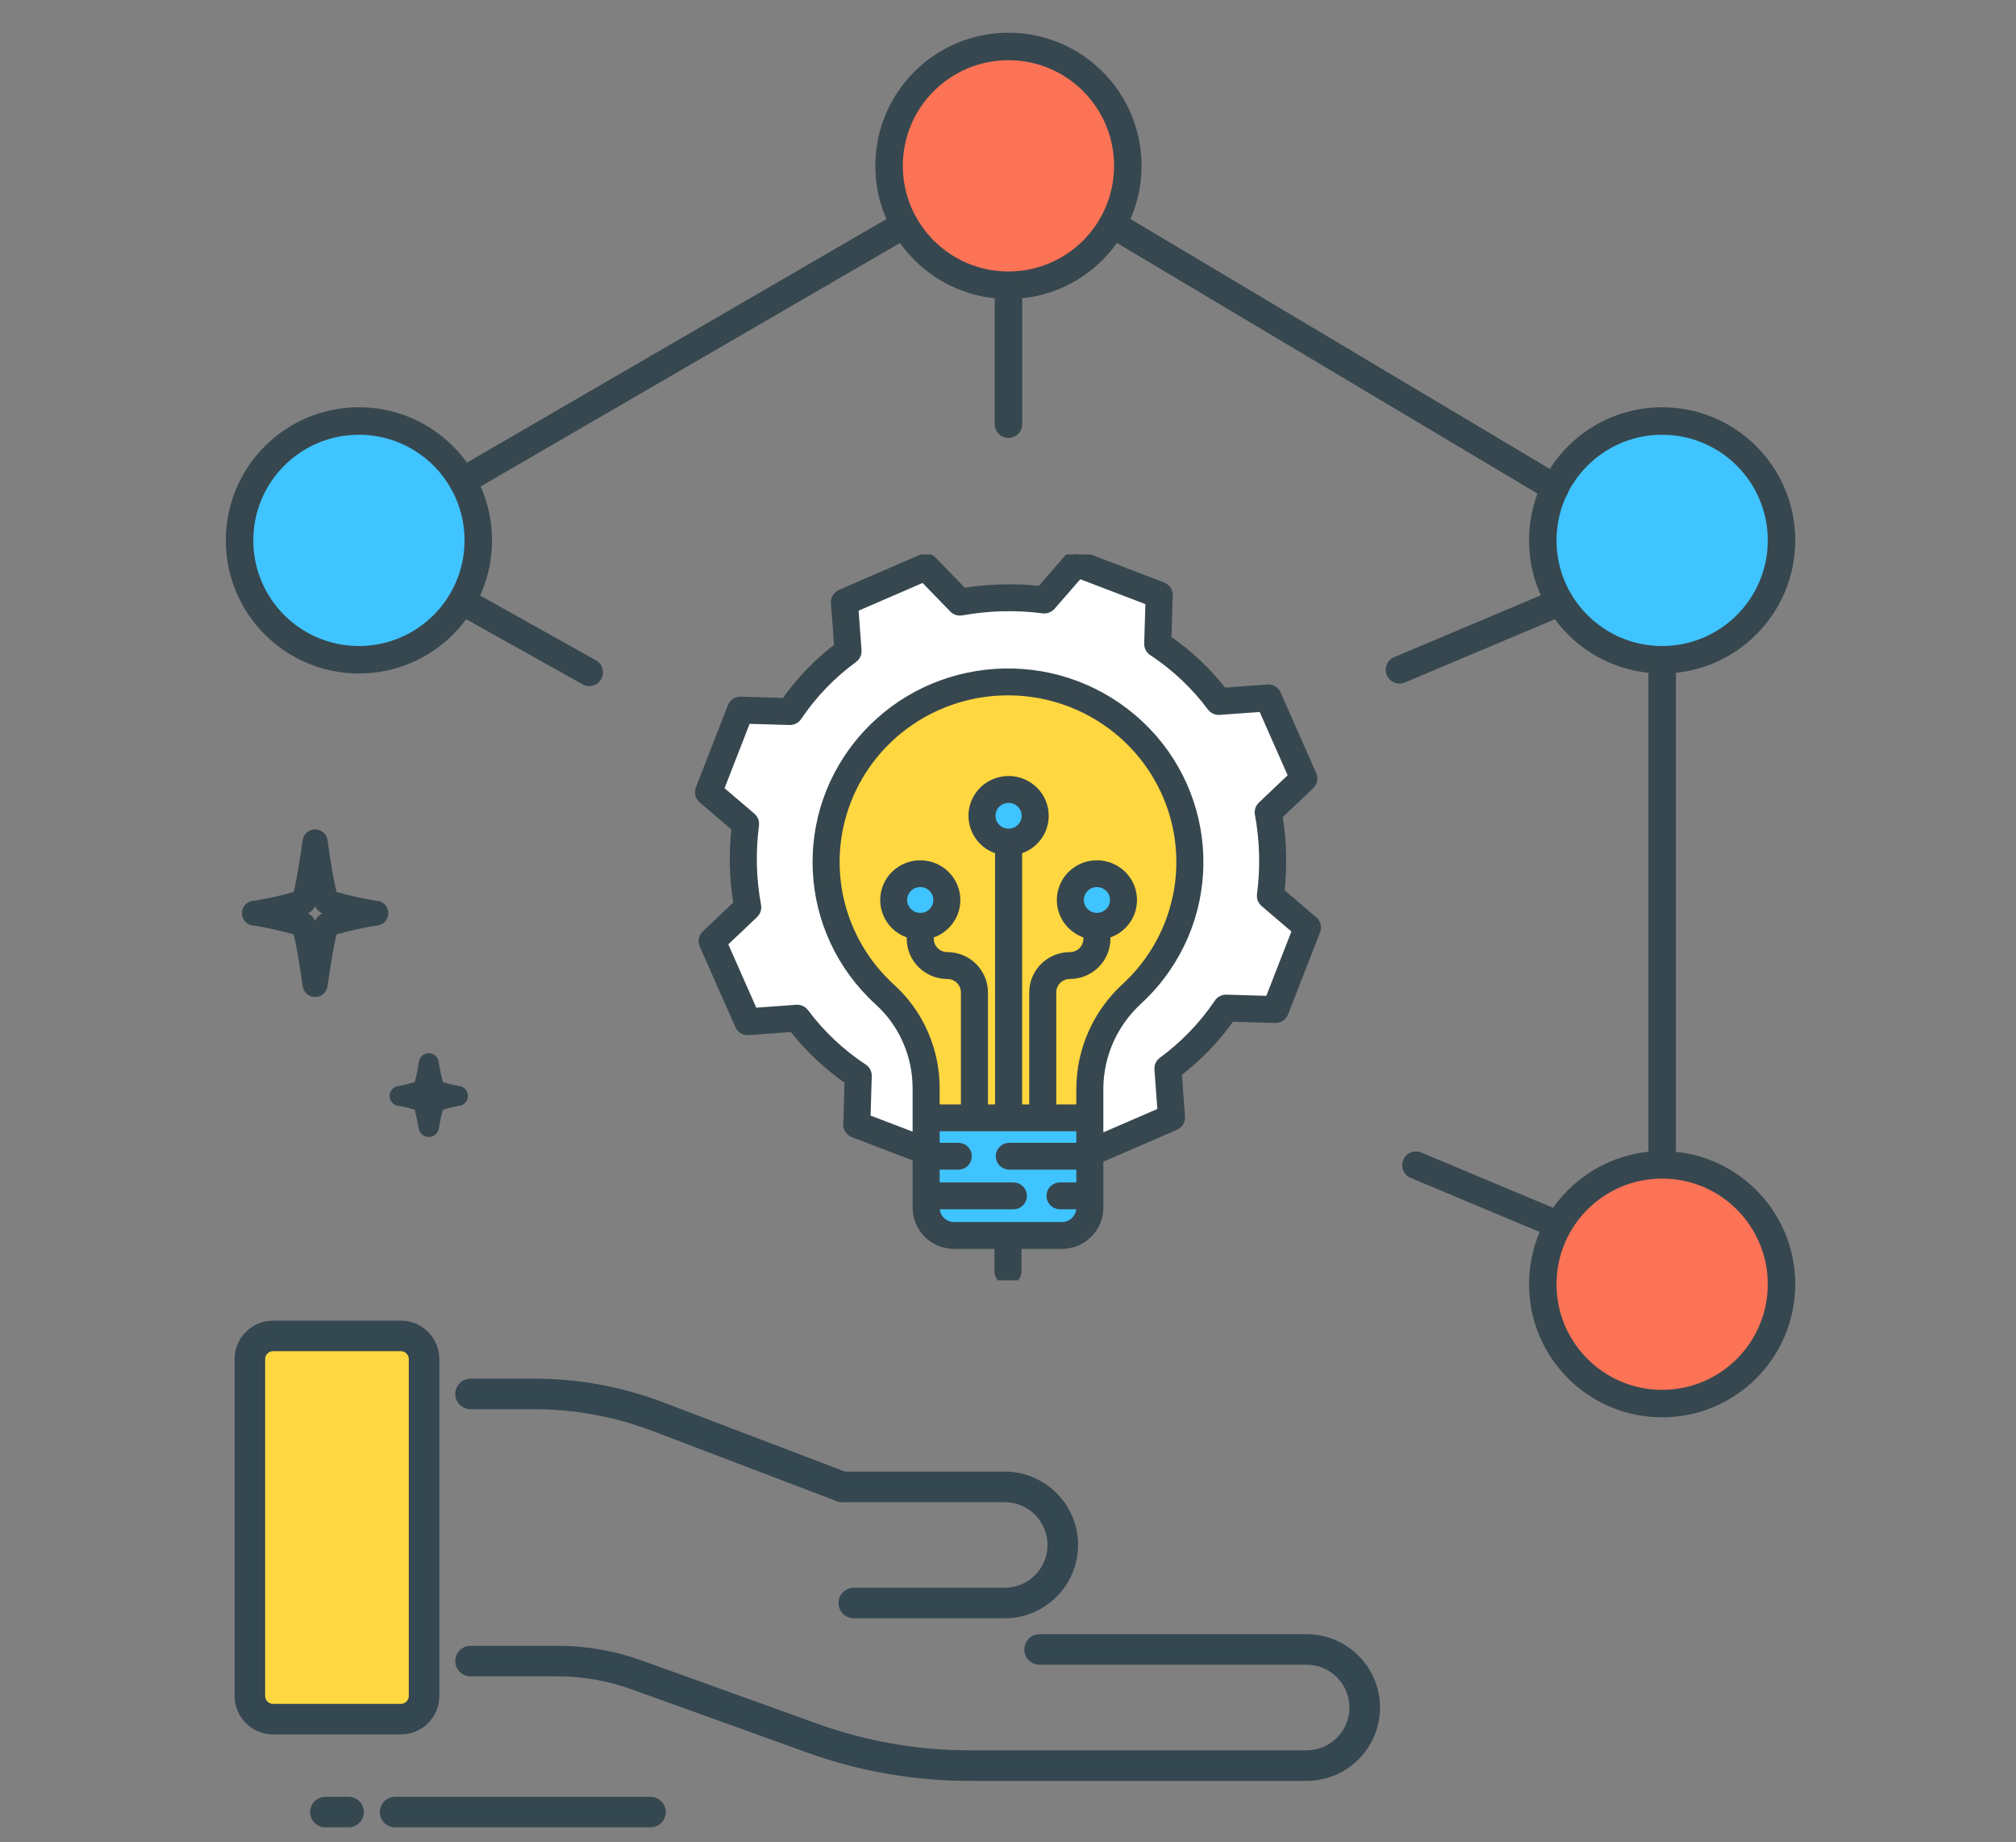 <?xml version="1.0" encoding="UTF-8"?> <svg xmlns="http://www.w3.org/2000/svg" width="220" height="201" viewBox="0 0 220 201" fill="none"><rect x="0" y="0" width="220" height="201" fill="#808080" stroke="none"/><path d="M110.049 31.123C117.243 31.123 123.075 25.291 123.075 18.097C123.075 10.903 117.243 5.071 110.049 5.071C102.855 5.071 97.023 10.903 97.023 18.097C97.023 25.291 102.855 31.123 110.049 31.123Z" fill="#FC7356" stroke="#37474F" stroke-width="3" stroke-linecap="round"></path><path d="M181.385 71.99C188.579 71.99 194.411 66.158 194.411 58.965C194.411 51.77 188.579 45.939 181.385 45.939C174.191 45.939 168.359 51.77 168.359 58.965C168.359 66.158 174.191 71.99 181.385 71.99Z" fill="#40C4FF" stroke="#37474F" stroke-width="3" stroke-linecap="round"></path><path d="M181.385 153.154C188.579 153.154 194.411 147.322 194.411 140.128C194.411 132.934 188.579 127.102 181.385 127.102C174.191 127.102 168.359 132.934 168.359 140.128C168.359 147.322 174.191 153.154 181.385 153.154Z" fill="#FC7356" stroke="#37474F" stroke-width="3" stroke-linecap="round"></path><path d="M39.168 71.99C46.362 71.99 52.194 66.158 52.194 58.965C52.194 51.77 46.362 45.939 39.168 45.939C31.974 45.939 26.143 51.77 26.143 58.965C26.143 66.158 31.974 71.99 39.168 71.99Z" fill="#40C4FF" stroke="#37474F" stroke-width="3" stroke-linecap="round"></path><path d="M98.699 24.496L50.48 52.49" stroke="#37474F" stroke-width="3" stroke-linecap="round"></path><path d="M181.385 72.028V127.064" stroke="#37474F" stroke-width="3" stroke-linecap="round"></path><path d="M121.438 24.496L169.694 53.252" stroke="#37474F" stroke-width="3" stroke-linecap="round"></path><path d="M169.503 133.425L154.521 127.143" stroke="#37474F" stroke-width="3" stroke-linecap="round"></path><path d="M110.049 31.161V46.282" stroke="#37474F" stroke-width="3" stroke-linecap="round"></path><path d="M51.09 65.973L64.306 73.362" stroke="#37474F" stroke-width="3" stroke-linecap="round"></path><path d="M169.502 66.011L152.719 73.09" stroke="#37474F" stroke-width="3" stroke-linecap="round"></path><path d="M34.386 108.786C33.7 108.792 33.117 108.285 33.028 107.604C32.743 105.458 32.308 102.904 32.036 101.953C30.628 101.56 29.199 101.243 27.757 101.002C27.007 101.002 26.398 100.393 26.398 99.643C26.398 98.893 27.007 98.285 27.757 98.285C29.199 98.044 30.628 97.727 32.036 97.334C32.308 96.396 32.729 93.829 33.028 91.682C33.117 91.002 33.7 90.495 34.386 90.5C35.073 90.495 35.656 91.002 35.745 91.682C36.03 93.829 36.465 96.383 36.737 97.334C38.145 97.727 39.574 98.044 41.016 98.285C41.766 98.285 42.374 98.893 42.374 99.643C42.374 100.393 41.766 101.002 41.016 101.002C39.574 101.242 38.145 101.56 36.737 101.953C36.465 102.89 36.044 105.458 35.745 107.604C35.656 108.285 35.073 108.792 34.386 108.786ZM33.612 99.67C33.779 99.752 33.931 99.862 34.06 99.996C34.199 100.127 34.31 100.284 34.386 100.458C34.464 100.284 34.574 100.127 34.712 99.996C34.842 99.862 34.993 99.752 35.161 99.67C34.993 99.589 34.842 99.478 34.712 99.344C34.574 99.213 34.464 99.056 34.386 98.882C34.309 99.056 34.198 99.213 34.06 99.344C33.932 99.479 33.78 99.589 33.612 99.67Z" fill="#37474F"></path><path d="M46.792 124.061C46.253 124.069 45.788 123.684 45.697 123.152C45.565 122.43 45.379 121.543 45.259 121.094C44.876 120.973 44.164 120.798 43.616 120.678C43.012 120.678 42.522 120.188 42.522 119.583C42.522 118.978 43.012 118.488 43.616 118.488C44.23 118.357 44.898 118.181 45.259 118.072C45.39 117.623 45.576 116.747 45.697 116.013C45.697 115.409 46.187 114.918 46.792 114.918C47.396 114.918 47.887 115.409 47.887 116.013C48.018 116.736 48.204 117.623 48.325 118.072C48.686 118.192 49.343 118.357 49.967 118.488C50.572 118.488 51.062 118.978 51.062 119.583C51.062 120.188 50.572 120.678 49.967 120.678C49.354 120.809 48.686 120.984 48.325 121.094C48.193 121.543 48.007 122.419 47.887 123.152C47.795 123.684 47.331 124.069 46.792 124.061Z" fill="#37474F"></path><g clip-path="url(#clip0_2844_31966)"><path d="M142.679 101.203L139.189 110.156L133.796 109.999C132.081 112.544 129.934 114.776 127.45 116.595L127.846 121.937L118.961 125.784H118.929V118.743C118.949 114.825 120.614 111.091 123.526 108.437C124.13 107.879 124.699 107.285 125.23 106.658C128.334 102.991 129.974 98.323 129.84 93.54C129.565 82.998 120.835 74.505 110.183 74.409C101.966 74.332 94.553 79.276 91.535 86.842C88.518 94.409 90.522 103.033 96.575 108.533C98 109.833 99.134 111.413 99.901 113.175C100.671 114.937 101.067 116.837 101.066 118.757V125.613L93.498 122.722L93.658 117.381C91.086 115.684 88.831 113.558 86.994 111.098L81.599 111.491L77.712 102.695L81.599 99.006C81.043 95.999 80.963 92.926 81.362 89.896L77.316 86.44L80.806 77.486L86.199 77.644C87.913 75.098 90.061 72.867 92.546 71.047L92.149 65.706L101.033 61.859L104.762 65.706C107.798 65.156 110.904 65.077 113.965 65.471L117.454 61.466L126.498 64.922L126.339 70.262C128.911 71.959 131.165 74.084 133.002 76.545L138.397 76.152L142.284 84.948L138.397 88.637C138.952 91.644 139.032 94.717 138.635 97.748L142.679 101.203Z" fill="white"></path><path d="M119.704 101.076C121.089 101.076 122.281 100.108 122.551 98.763C122.821 97.419 122.095 96.072 120.815 95.548C119.536 95.023 118.061 95.466 117.292 96.606C116.522 97.745 116.673 99.264 117.652 100.234C118.195 100.774 118.934 101.076 119.704 101.076ZM110.065 91.889C111.449 91.889 112.642 90.921 112.912 89.577C113.182 88.232 112.456 86.885 111.177 86.361C109.898 85.836 108.422 86.279 107.652 87.419C106.883 88.558 107.034 90.077 108.012 91.047C108.557 91.587 109.295 91.889 110.065 91.889ZM100.427 101.076C101.812 101.076 103.004 100.108 103.275 98.763C103.545 97.419 102.818 96.072 101.539 95.548C100.26 95.023 98.784 95.466 98.015 96.606C97.245 97.745 97.396 99.264 98.375 100.234C98.919 100.774 99.657 101.077 100.427 101.076ZM129.84 93.54C129.975 98.323 128.335 102.991 125.23 106.658C124.7 107.285 124.131 107.879 123.526 108.437C120.615 111.091 118.95 114.825 118.93 118.743V121.977H101.066V118.757C101.068 116.837 100.671 114.937 99.902 113.175C99.134 111.414 98.001 109.833 96.575 108.534C90.523 103.033 88.519 94.409 91.536 86.842C94.553 79.276 101.967 74.332 110.183 74.409C120.836 74.505 129.565 82.998 129.84 93.54Z" fill="#FFD740"></path><path d="M119.702 101.077C118.318 101.077 117.125 100.11 116.855 98.764C116.585 97.42 117.311 96.073 118.59 95.549C119.869 95.024 121.345 95.467 122.115 96.607C122.884 97.746 122.733 99.266 121.755 100.235C121.211 100.776 120.472 101.078 119.702 101.077Z" fill="#40C4FF"></path><path d="M118.93 130.487V131.787C118.93 133.456 117.563 134.81 115.876 134.81H104.12C102.434 134.81 101.066 133.456 101.066 131.787V121.977H118.93V130.487Z" fill="#40C4FF"></path><path d="M110.065 91.89C108.68 91.89 107.488 90.922 107.218 89.577C106.948 88.232 107.674 86.886 108.954 86.361C110.233 85.836 111.708 86.279 112.477 87.419C113.247 88.558 113.096 90.078 112.117 91.048C111.574 91.587 110.835 91.89 110.065 91.89Z" fill="#40C4FF"></path><path d="M100.427 101.077C99.042 101.077 97.85 100.11 97.579 98.764C97.309 97.42 98.036 96.073 99.315 95.549C100.595 95.024 102.07 95.467 102.839 96.607C103.609 97.746 103.458 99.266 102.479 100.235C101.935 100.776 101.197 101.079 100.427 101.077Z" fill="#40C4FF"></path><path d="M140.1 110.504L143.589 101.551C143.737 101.17 143.628 100.738 143.316 100.472L139.666 97.354C139.983 94.566 139.91 91.748 139.447 88.979L142.96 85.645C143.255 85.365 143.342 84.932 143.178 84.561L139.292 75.766C139.127 75.39 138.74 75.158 138.327 75.189L133.462 75.544C131.731 73.315 129.663 71.365 127.331 69.761L127.475 64.951C127.487 64.541 127.236 64.168 126.851 64.021L117.806 60.565C117.421 60.418 116.986 60.526 116.716 60.835L113.567 64.45C110.75 64.135 107.903 64.208 105.107 64.666L101.738 61.189C101.455 60.898 101.018 60.811 100.643 60.973L91.759 64.821C91.38 64.985 91.147 65.368 91.176 65.776L91.535 70.592C89.284 72.307 87.315 74.354 85.694 76.662L80.835 76.52C80.421 76.506 80.044 76.754 79.897 77.138L76.407 86.091C76.259 86.472 76.368 86.903 76.68 87.17L80.332 90.289C80.013 93.077 80.087 95.895 80.55 98.663L77.038 101.996C76.742 102.277 76.655 102.71 76.819 103.081L80.707 111.876C80.872 112.253 81.259 112.484 81.672 112.452L86.537 112.098C88.268 114.326 90.336 116.277 92.668 117.88L92.525 122.692C92.513 123.102 92.762 123.474 93.149 123.622L100.092 126.274V131.786C100.094 133.988 101.897 135.773 104.121 135.776H109.022V138.734C109.022 139.268 109.459 139.7 109.998 139.7C110.537 139.7 110.973 139.268 110.973 138.734V135.776H115.876C118.1 135.773 119.902 133.988 119.905 131.786V126.43L128.237 122.821C128.617 122.657 128.85 122.274 128.819 121.866L128.462 117.05C130.711 115.335 132.681 113.288 134.301 110.98L139.161 111.122C139.574 111.135 139.952 110.887 140.1 110.504ZM117.954 118.757V121.011H114.767V108.284C114.768 107.202 115.654 106.325 116.747 106.323C118.918 106.323 120.678 104.582 120.679 102.433V101.919C122.565 101.433 123.794 99.635 123.546 97.721C123.298 95.806 121.653 94.372 119.703 94.372C117.754 94.372 116.108 95.806 115.861 97.721C115.613 99.635 116.841 101.433 118.728 101.919V102.433C118.727 103.515 117.84 104.392 116.747 104.392C114.577 104.395 112.818 106.136 112.816 108.285V121.011H111.04V92.732C112.742 92.295 113.934 90.779 113.944 89.039C113.955 87.298 112.781 85.767 111.085 85.31C109.389 84.853 107.593 85.583 106.711 87.088C105.829 88.593 106.08 90.498 107.322 91.729L107.323 91.731C107.811 92.214 108.42 92.56 109.089 92.732V121.011H107.313V108.284C107.311 106.135 105.552 104.394 103.382 104.392C102.856 104.392 102.353 104.186 101.982 103.818C101.61 103.451 101.402 102.952 101.403 102.433V101.919C103.289 101.433 104.516 99.635 104.269 97.721C104.021 95.808 102.376 94.373 100.427 94.373C98.478 94.373 96.832 95.808 96.585 97.721C96.338 99.635 97.565 101.433 99.451 101.919V102.433C99.451 104.582 101.211 106.324 103.382 106.323C104.475 106.325 105.361 107.202 105.362 108.284V121.011H102.041V118.757C102.045 116.705 101.622 114.674 100.797 112.791C99.977 110.904 98.763 109.211 97.235 107.822C91.504 102.613 89.589 94.456 92.412 87.279C95.234 80.102 102.217 75.375 109.996 75.374H110.174C117.47 75.442 124.072 79.665 127.132 86.223C130.191 92.779 129.16 100.495 124.483 106.038C123.977 106.634 123.436 107.199 122.861 107.731C119.755 110.576 117.978 114.568 117.954 118.757ZM119.703 100.11C119.192 100.111 118.702 99.91 118.341 99.551C117.692 98.908 117.592 97.9 118.103 97.144C118.613 96.389 119.592 96.095 120.441 96.443C121.289 96.791 121.771 97.684 121.592 98.576C121.413 99.468 120.622 100.11 119.703 100.11ZM110.064 90.923C109.145 90.923 108.354 90.281 108.174 89.388C107.994 88.496 108.476 87.602 109.326 87.253C110.174 86.905 111.153 87.198 111.665 87.954C112.176 88.71 112.077 89.719 111.427 90.363C111.066 90.722 110.576 90.924 110.064 90.923ZM100.427 100.11C99.508 100.11 98.716 99.467 98.537 98.575C98.357 97.682 98.839 96.788 99.688 96.44C100.537 96.091 101.517 96.385 102.028 97.142C102.539 97.898 102.439 98.907 101.789 99.551L101.788 99.552C101.428 99.911 100.938 100.112 100.427 100.11ZM115.876 133.844H104.12C102.973 133.843 102.043 132.922 102.041 131.786V131.453H110.591C111.13 131.453 111.567 131.021 111.567 130.487C111.567 129.954 111.13 129.521 110.591 129.521H102.041V127.129H104.575C105.114 127.129 105.551 126.697 105.551 126.164C105.551 125.63 105.114 125.198 104.575 125.198H102.041V122.943H117.954V125.198H110.14C109.602 125.198 109.165 125.63 109.165 126.164C109.165 126.697 109.602 127.129 110.14 127.129H117.954V129.521H115.676C115.137 129.521 114.7 129.954 114.7 130.487C114.7 131.021 115.137 131.453 115.676 131.453H117.954V131.786C117.952 132.922 117.023 133.843 115.876 133.844ZM133.825 109.033C133.815 109.033 133.805 109.033 133.796 109.033C133.47 109.033 133.165 109.194 132.985 109.463C131.334 111.917 129.264 114.067 126.87 115.819C126.601 116.016 126.452 116.336 126.477 116.667L126.823 121.326L119.905 124.321V118.743C119.932 115.094 121.484 111.619 124.191 109.144C124.825 108.558 125.422 107.935 125.978 107.278C133.273 98.637 132.214 85.799 123.599 78.444C114.985 71.089 102.003 71.939 94.441 80.352C86.879 88.765 87.535 101.629 95.915 109.245C97.241 110.451 98.294 111.92 99.006 113.558C99.724 115.199 100.093 116.968 100.09 118.757V124.205L94.494 122.067L94.632 117.409C94.642 117.076 94.479 116.762 94.198 116.577C91.719 114.944 89.547 112.896 87.778 110.524C87.579 110.258 87.256 110.111 86.923 110.135L82.216 110.478L78.878 102.926L82.274 99.703C82.511 99.478 82.618 99.151 82.558 98.832C82.021 95.924 81.943 92.952 82.329 90.021C82.371 89.699 82.247 89.377 81.999 89.165L78.474 86.153L81.467 78.472L86.17 78.61C86.507 78.621 86.826 78.459 87.011 78.18C88.662 75.727 90.731 73.576 93.125 71.824C93.394 71.627 93.542 71.307 93.518 70.977L93.171 66.317L100.8 63.014L104.057 66.375C104.284 66.609 104.614 66.715 104.937 66.656C107.874 66.124 110.877 66.047 113.838 66.429C114.164 66.47 114.488 66.347 114.703 66.102L117.744 62.612L125.502 65.577L125.363 70.233C125.353 70.566 125.518 70.881 125.798 71.065C128.276 72.699 130.448 74.747 132.217 77.118C132.416 77.385 132.739 77.532 133.074 77.507L137.78 77.165L141.117 84.716L137.722 87.94C137.486 88.165 137.379 88.492 137.438 88.81C137.975 91.719 138.053 94.692 137.668 97.624C137.625 97.946 137.749 98.268 137.997 98.48L141.521 101.49L138.528 109.171L133.825 109.033Z" fill="#37474F" stroke="#37474F"></path></g><path d="M91.899 163.51C91.749 163.51 91.595 163.485 91.447 163.425L71.374 155.777C67.179 154.179 62.776 153.369 58.291 153.369H51.345C50.646 153.369 50.078 152.801 50.078 152.101C50.078 151.402 50.646 150.834 51.345 150.834H58.291C63.085 150.834 67.792 151.698 72.276 153.407L92.353 161.057C93.007 161.304 93.334 162.037 93.085 162.694C92.89 163.198 92.409 163.51 91.899 163.51Z" fill="#334750" stroke="#354751" stroke-width="0.8"></path><path d="M142.591 193.925H105.815C99.797 193.925 93.876 192.89 88.213 190.853L69.017 183.941C66.393 182.996 63.648 182.517 60.86 182.517H51.345C50.646 182.517 50.078 181.949 50.078 181.249C50.078 180.55 50.646 179.982 51.345 179.982H60.863C63.945 179.982 66.976 180.512 69.879 181.556L89.076 188.468C94.462 190.406 100.093 191.388 105.817 191.388H142.591C145.387 191.388 147.66 189.114 147.66 186.319C147.66 183.523 145.387 181.249 142.591 181.249H113.443C112.744 181.249 112.176 180.681 112.176 179.982C112.176 179.283 112.744 178.715 113.443 178.715H142.591C146.783 178.715 150.195 182.127 150.195 186.319C150.195 190.51 146.783 193.925 142.591 193.925Z" fill="#334750" stroke="#354751" stroke-width="0.8"></path><path d="M27.268 148.302V185.053C27.268 186.452 28.404 187.588 29.802 187.588H43.742C45.141 187.588 46.277 186.452 46.277 185.053V148.302C46.277 146.903 45.141 145.767 43.742 145.767H29.802C28.404 145.767 27.268 146.903 27.268 148.302Z" fill="#FFD740"></path><path d="M109.642 176.183H93.167C92.468 176.183 91.9 175.614 91.9 174.915C91.9 174.216 92.468 173.648 93.167 173.648H109.642C112.438 173.648 114.712 171.374 114.712 168.579C114.712 165.783 112.438 163.509 109.642 163.509H91.9C91.201 163.509 90.633 162.941 90.633 162.242C90.633 161.543 91.201 160.975 91.9 160.975H109.642C113.834 160.975 117.246 164.387 117.246 168.579C117.246 172.77 113.834 176.183 109.642 176.183Z" fill="#334750" stroke="#354751" stroke-width="0.8"></path><path d="M38.04 198.993H35.506C34.806 198.993 34.238 198.425 34.238 197.726C34.238 197.027 34.806 196.459 35.506 196.459H38.04C38.739 196.459 39.307 197.027 39.307 197.726C39.307 198.425 38.739 198.993 38.04 198.993Z" fill="#334750" stroke="#37474F" stroke-width="0.8"></path><path d="M70.99 198.993H43.109C42.41 198.993 41.842 198.425 41.842 197.726C41.842 197.027 42.41 196.459 43.109 196.459H70.99C71.689 196.459 72.257 197.027 72.257 197.726C72.257 198.425 71.689 198.993 70.99 198.993Z" fill="#334750" stroke="#37474F" stroke-width="0.8"></path><path d="M43.742 188.856H29.802C27.705 188.856 26 187.15 26 185.054V148.302C26 146.205 27.705 144.5 29.802 144.5H43.742C45.839 144.5 47.544 146.205 47.544 148.302V185.054C47.544 187.15 45.839 188.856 43.742 188.856ZM29.802 147.035C29.103 147.035 28.535 147.603 28.535 148.302V185.054C28.535 185.753 29.103 186.321 29.802 186.321H43.742C44.441 186.321 45.01 185.753 45.01 185.054V148.302C45.01 147.603 44.441 147.035 43.742 147.035H29.802Z" fill="#334750" stroke="#354751" stroke-width="0.8"></path><defs><clipPath id="clip0_2844_31966"><rect width="80" height="79.2" fill="white" transform="translate(70 60.5)"></rect></clipPath></defs></svg> 